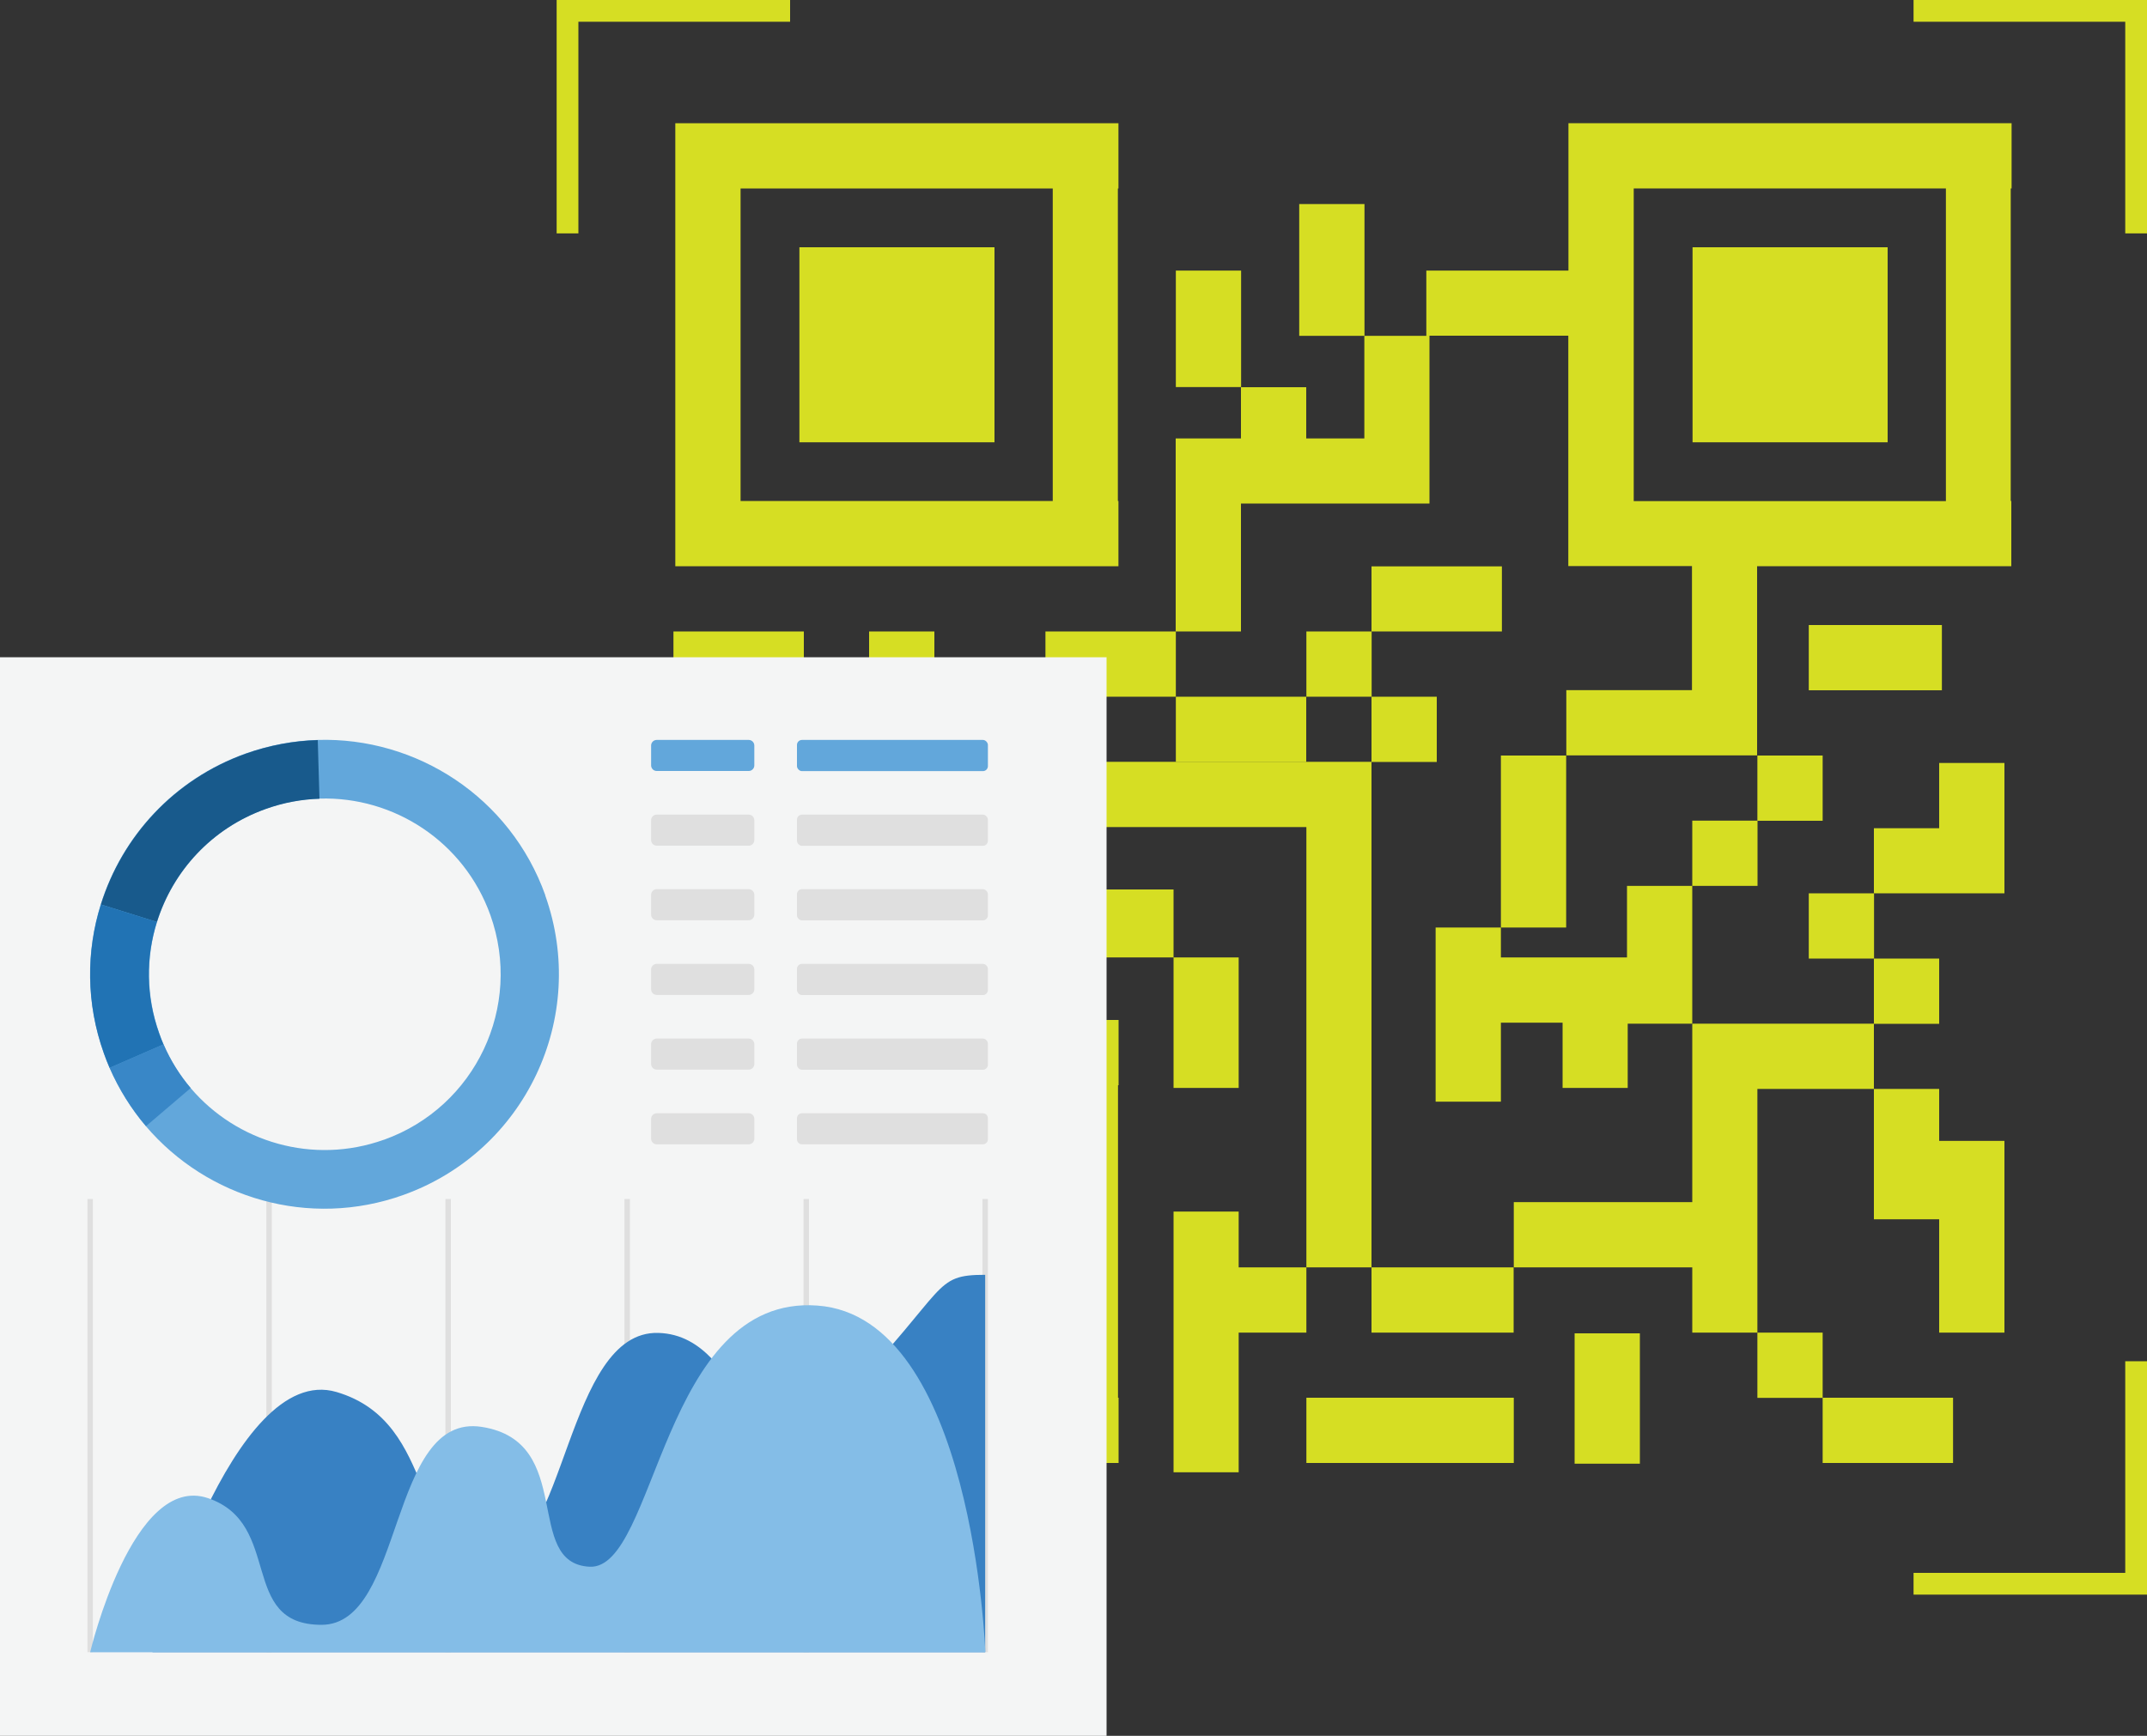 <?xml version="1.0" encoding="UTF-8"?>
<svg xmlns="http://www.w3.org/2000/svg" xmlns:xlink="http://www.w3.org/1999/xlink" viewBox="0 0 150 121.31">
  <rect x="0" y="0" width="150" height="121.31" fill="#333333" stroke="none"/>
  <defs>
    <style>
      .cls-1 {
        fill: #dfdfdf;
      }

      .cls-2 {
        fill: #185a8c;
      }

      .cls-3 {
        fill: url(#linear-gradient);
      }

      .cls-4 {
        fill: #f4f5f5;
        mix-blend-mode: hard-light;
      }

      .cls-5 {
        isolation: isolate;
      }

      .cls-6 {
        fill: #d6de23;
      }

      .cls-7 {
        fill: #84bde7;
      }

      .cls-8 {
        fill: #3987c7;
      }

      .cls-9 {
        fill: #62a7db;
      }

      .cls-10 {
        fill: #3881c3;
      }

      .cls-11 {
        fill: #2173b4;
      }
    </style>
    <linearGradient id="linear-gradient" x1="-11708.19" y1="-478.73" x2="-11724.49" y2="-478.73" gradientTransform="translate(525.78 -11613.06) rotate(-90)" gradientUnits="userSpaceOnUse">
      <stop offset="0" stop-color="#f79d59"/>
      <stop offset="1" stop-color="#ffd255"/>
    </linearGradient>
  </defs>
  <g class="cls-5">
    <g id="Layer_2" data-name="Layer 2">
      <g id="Layer_1-2" data-name="Layer 1">
        <g>
          <polygon class="cls-3" points="38.89 95.13 40.41 95.13 40.41 109.92 55.2 109.92 55.2 111.44 38.89 111.44 38.89 95.13"/>
          <polygon class="cls-6" points="133.69 111.44 133.69 109.92 148.48 109.92 148.48 95.13 150 95.13 150 111.44 133.69 111.44"/>
          <g>
            <polygon class="cls-6" points="93.13 53.24 91.27 53.24 65.28 53.24 65.28 53.24 65.28 48.69 65.28 44.13 60.72 44.13 60.72 48.69 56.16 48.69 56.16 53.24 60.72 53.24 60.72 53.24 56.16 53.24 56.16 57.8 56.16 62.36 56.16 66.91 56.16 66.91 60.72 66.91 60.72 66.91 65.5 66.91 65.5 62.36 60.72 62.36 60.72 57.8 65.28 57.8 91.27 57.8 91.27 88.57 95.82 88.57 95.82 53.24 93.13 53.24"/>
            <rect class="cls-6" x="47.05" y="44.13" width="9.11" height="4.56"/>
            <rect class="cls-6" x="82.15" y="48.69" width="9.11" height="4.56"/>
            <rect class="cls-6" x="73.04" y="44.13" width="9.11" height="4.56"/>
            <rect class="cls-6" x="82.15" y="18.91" width="4.56" height="8.14"/>
            <rect class="cls-6" x="90.77" y="14.26" width="4.56" height="9.21"/>
            <rect class="cls-6" x="95.82" y="48.69" width="4.56" height="4.56"/>
            <rect class="cls-6" x="104.86" y="52.8" width="4.56" height="12.02"/>
            <rect class="cls-6" x="91.27" y="44.13" width="4.56" height="4.56"/>
            <polygon class="cls-6" points="104.93 44.13 104.93 39.58 100.38 39.58 95.82 39.58 95.82 44.13 100.38 44.13 104.93 44.13"/>
            <polygon class="cls-6" points="113.67 66.91 104.86 66.91 104.86 64.82 100.3 64.82 100.3 76.99 104.86 76.99 104.86 71.47 109.17 71.47 109.17 76.03 113.72 76.03 113.72 71.54 118.23 71.54 118.23 61.91 113.67 61.91 113.67 66.91"/>
            <rect class="cls-6" x="122.78" y="93.13" width="4.56" height="4.56"/>
            <polygon class="cls-6" points="86.54 84.67 81.99 84.67 81.99 88.57 81.99 93.13 81.99 102.89 86.54 102.89 86.54 93.13 91.27 93.13 91.27 88.57 86.54 88.57 86.54 84.67"/>
            <path class="cls-6" d="M73.55,71.28h-26.36v30.96h30.96v-4.56h-.04v-21.84h.04v-4.56h-4.59ZM73.55,97.68h-21.81v-21.84h21.81v21.84Z"/>
            <rect class="cls-6" x="127.34" y="97.68" width="9.11" height="4.56"/>
            <polygon class="cls-6" points="110.01 97.73 110.01 102.29 114.57 102.29 114.57 97.73 114.57 93.18 110.01 93.18 110.01 97.73"/>
            <rect class="cls-6" x="91.27" y="97.68" width="14.49" height="4.56"/>
            <rect class="cls-6" x="118.23" y="57.35" width="4.56" height="4.56"/>
            <rect class="cls-6" x="122.78" y="52.8" width="4.56" height="4.56"/>
            <rect class="cls-6" x="126.37" y="43.68" width="9.3" height="4.56"/>
            <polygon class="cls-6" points="140.04 62.43 140.04 57.88 140.04 53.32 135.48 53.32 135.48 57.88 130.92 57.88 130.92 62.43 135.48 62.43 140.04 62.43"/>
            <rect class="cls-6" x="126.37" y="62.43" width="4.56" height="4.56"/>
            <rect class="cls-6" x="130.92" y="66.99" width="4.56" height="4.56"/>
            <polygon class="cls-6" points="135.48 85.21 135.48 93.13 140.04 93.13 140.04 79.73 135.48 79.73 135.48 76.1 130.92 76.1 130.92 85.21 135.48 85.21"/>
            <polygon class="cls-6" points="118.23 84.01 105.76 84.01 105.76 88.57 118.23 88.57 118.23 93.13 122.78 93.13 122.78 88.57 122.78 76.1 130.92 76.1 130.92 71.54 118.23 71.54 118.23 76.1 118.23 84.01"/>
            <rect class="cls-6" x="95.82" y="88.57" width="9.93" height="4.56"/>
            <polygon class="cls-6" points="77.23 62.16 77.23 66.91 81.99 66.91 81.99 76.03 86.54 76.03 86.54 66.91 81.99 66.91 81.99 62.16 77.23 62.16"/>
            <rect class="cls-6" x="55.85" y="79.94" width="13.63" height="13.63"/>
            <path class="cls-6" d="M73.55,39.57h4.59v-4.56h-.04V13.17h.04v-4.56h-30.96v30.96h26.36ZM51.74,13.17h21.81v21.84h-21.81V13.17Z"/>
            <rect class="cls-6" x="55.85" y="17.28" width="13.63" height="13.63"/>
            <path class="cls-6" d="M140.54,13.17v-4.56h-30.96v10.3h-9.93v4.56h-4.33v7.17h-4.06v-3.58h-4.56v3.58h-4.56v13.49h4.56v-8.94h13.17v-11.73h9.7v16.1h8.64v8.67h-8.78v4.56h13.33v-13.22h17.76v-4.56h-.04V13.17h.04ZM135.95,35.02h-21.81V13.17h21.81v21.84Z"/>
            <rect class="cls-6" x="118.25" y="17.28" width="13.63" height="13.63"/>
          </g>
          <rect class="cls-4" y="45.93" width="77.31" height="75.38"/>
          <polygon class="cls-6" points="150 16.31 148.48 16.31 148.48 1.52 133.69 1.52 133.69 0 150 0 150 16.31"/>
          <polygon class="cls-6" points="55.2 0 55.2 1.52 40.41 1.52 40.41 16.31 38.89 16.31 38.89 0 55.2 0"/>
          <g>
            <rect class="cls-1" x="6.11" y="83.79" width=".38" height="31.67"/>
            <rect class="cls-1" x="18.61" y="83.79" width=".38" height="31.67"/>
            <rect class="cls-1" x="31.12" y="83.79" width=".38" height="31.67"/>
            <rect class="cls-1" x="43.63" y="83.79" width=".38" height="31.67"/>
            <rect class="cls-1" x="56.14" y="83.79" width=".38" height="31.67"/>
            <rect class="cls-1" x="68.64" y="83.79" width=".38" height="31.67"/>
          </g>
          <path class="cls-10" d="M10.65,115.46s5.56-20.33,12.86-18.18c7.3,2.15,4.96,11.53,10.97,11.53,5.05,0,5.06-15.84,11.51-15.66,6.46.18,5.89,11.9,13.11,4.37,7.22-7.53,6.03-8.43,9.73-8.43v26.37H10.65Z"/>
          <path class="cls-7" d="M6.3,115.46s2.97-12.56,8.24-10.76c5.26,1.79,2.09,8.85,7.92,8.85s4.64-14.87,11.21-13.83c6.58,1.04,2.84,9.53,7.52,9.77,4.68.24,5.03-19.05,15.92-18.25,10.89.79,11.73,24.23,11.73,24.23H6.3Z"/>
          <g>
            <path class="cls-9" d="M38.1,62.57c-2.45-6.86-9-11.07-15.91-10.86-1.67.05-3.36.36-5.03.95-5.03,1.8-8.64,5.81-10.12,10.54-1.03,3.28-1.03,6.91.21,10.4.12.35.26.69.4,1.02.66,1.51,1.52,2.88,2.54,4.08,4.29,5.04,11.4,7.17,17.99,4.81,8.52-3.05,12.95-12.42,9.91-20.94ZM26.82,79.65c-4.95,1.77-10.28.17-13.49-3.6-.77-.9-1.41-1.92-1.9-3.06-.11-.25-.21-.51-.3-.77-.93-2.61-.93-5.34-.16-7.79,1.11-3.55,3.81-6.55,7.59-7.9,1.24-.45,2.51-.68,3.77-.72,5.18-.16,10.09,3,11.93,8.14,2.28,6.39-1.04,13.41-7.43,15.7Z"/>
            <path class="cls-2" d="M10.96,64.43l-3.91-1.22c1.48-4.73,5.09-8.74,10.12-10.54,1.66-.59,3.35-.9,5.03-.95l.12,4.1c-1.25.04-2.52.27-3.77.72-3.77,1.35-6.48,4.35-7.59,7.9Z"/>
            <path class="cls-11" d="M11.42,72.99l-3.76,1.64c-.14-.33-.28-.67-.4-1.02-1.25-3.49-1.24-7.12-.21-10.4l3.91,1.22c-.77,2.46-.78,5.18.16,7.79.09.26.19.52.3.77Z"/>
            <path class="cls-8" d="M10.2,78.7c-1.02-1.2-1.88-2.57-2.54-4.08l3.76-1.64c.49,1.13,1.14,2.16,1.9,3.06l-3.12,2.66Z"/>
          </g>
          <g>
            <path class="cls-9" d="M45.88,51.71h6.43c.22,0,.39.18.39.39v1.39c0,.22-.18.39-.39.39h-6.43c-.22,0-.39-.18-.39-.39v-1.39c0-.22.18-.39.39-.39Z"/>
            <path class="cls-1" d="M45.88,56.93h6.43c.22,0,.39.18.39.39v1.39c0,.22-.18.39-.39.39h-6.43c-.22,0-.39-.18-.39-.39v-1.39c0-.22.18-.39.39-.39Z"/>
            <path class="cls-1" d="M45.88,62.14h6.43c.22,0,.39.18.39.39v1.39c0,.22-.18.39-.39.39h-6.43c-.22,0-.39-.18-.39-.39v-1.39c0-.22.18-.39.39-.39Z"/>
            <path class="cls-1" d="M45.88,67.36h6.43c.22,0,.39.18.39.39v1.39c0,.22-.18.39-.39.39h-6.43c-.22,0-.39-.18-.39-.39v-1.39c0-.22.18-.39.39-.39Z"/>
            <path class="cls-1" d="M45.88,72.58h6.43c.22,0,.39.18.39.39v1.39c0,.22-.18.39-.39.39h-6.43c-.22,0-.39-.18-.39-.39v-1.39c0-.22.18-.39.39-.39Z"/>
            <path class="cls-1" d="M45.88,77.8h6.43c.22,0,.39.18.39.39v1.39c0,.22-.18.39-.39.39h-6.43c-.22,0-.39-.18-.39-.39v-1.39c0-.22.18-.39.39-.39Z"/>
          </g>
          <g>
            <rect class="cls-9" x="55.68" y="51.71" width="13.34" height="2.18" rx=".35" ry=".35"/>
            <rect class="cls-1" x="55.68" y="56.93" width="13.34" height="2.18" rx=".35" ry=".35"/>
            <rect class="cls-1" x="55.68" y="62.14" width="13.34" height="2.18" rx=".35" ry=".35"/>
            <rect class="cls-1" x="55.68" y="67.36" width="13.34" height="2.18" rx=".35" ry=".35"/>
            <rect class="cls-1" x="55.68" y="72.58" width="13.34" height="2.18" rx=".35" ry=".35"/>
            <path class="cls-1" d="M56.04,77.8h12.63c.2,0,.35.16.35.35v1.47c0,.2-.16.35-.35.35h-12.64c-.2,0-.35-.16-.35-.35v-1.47c0-.2.16-.35.35-.35Z"/>
          </g>
        </g>
      </g>
    </g>
  </g>
</svg>
